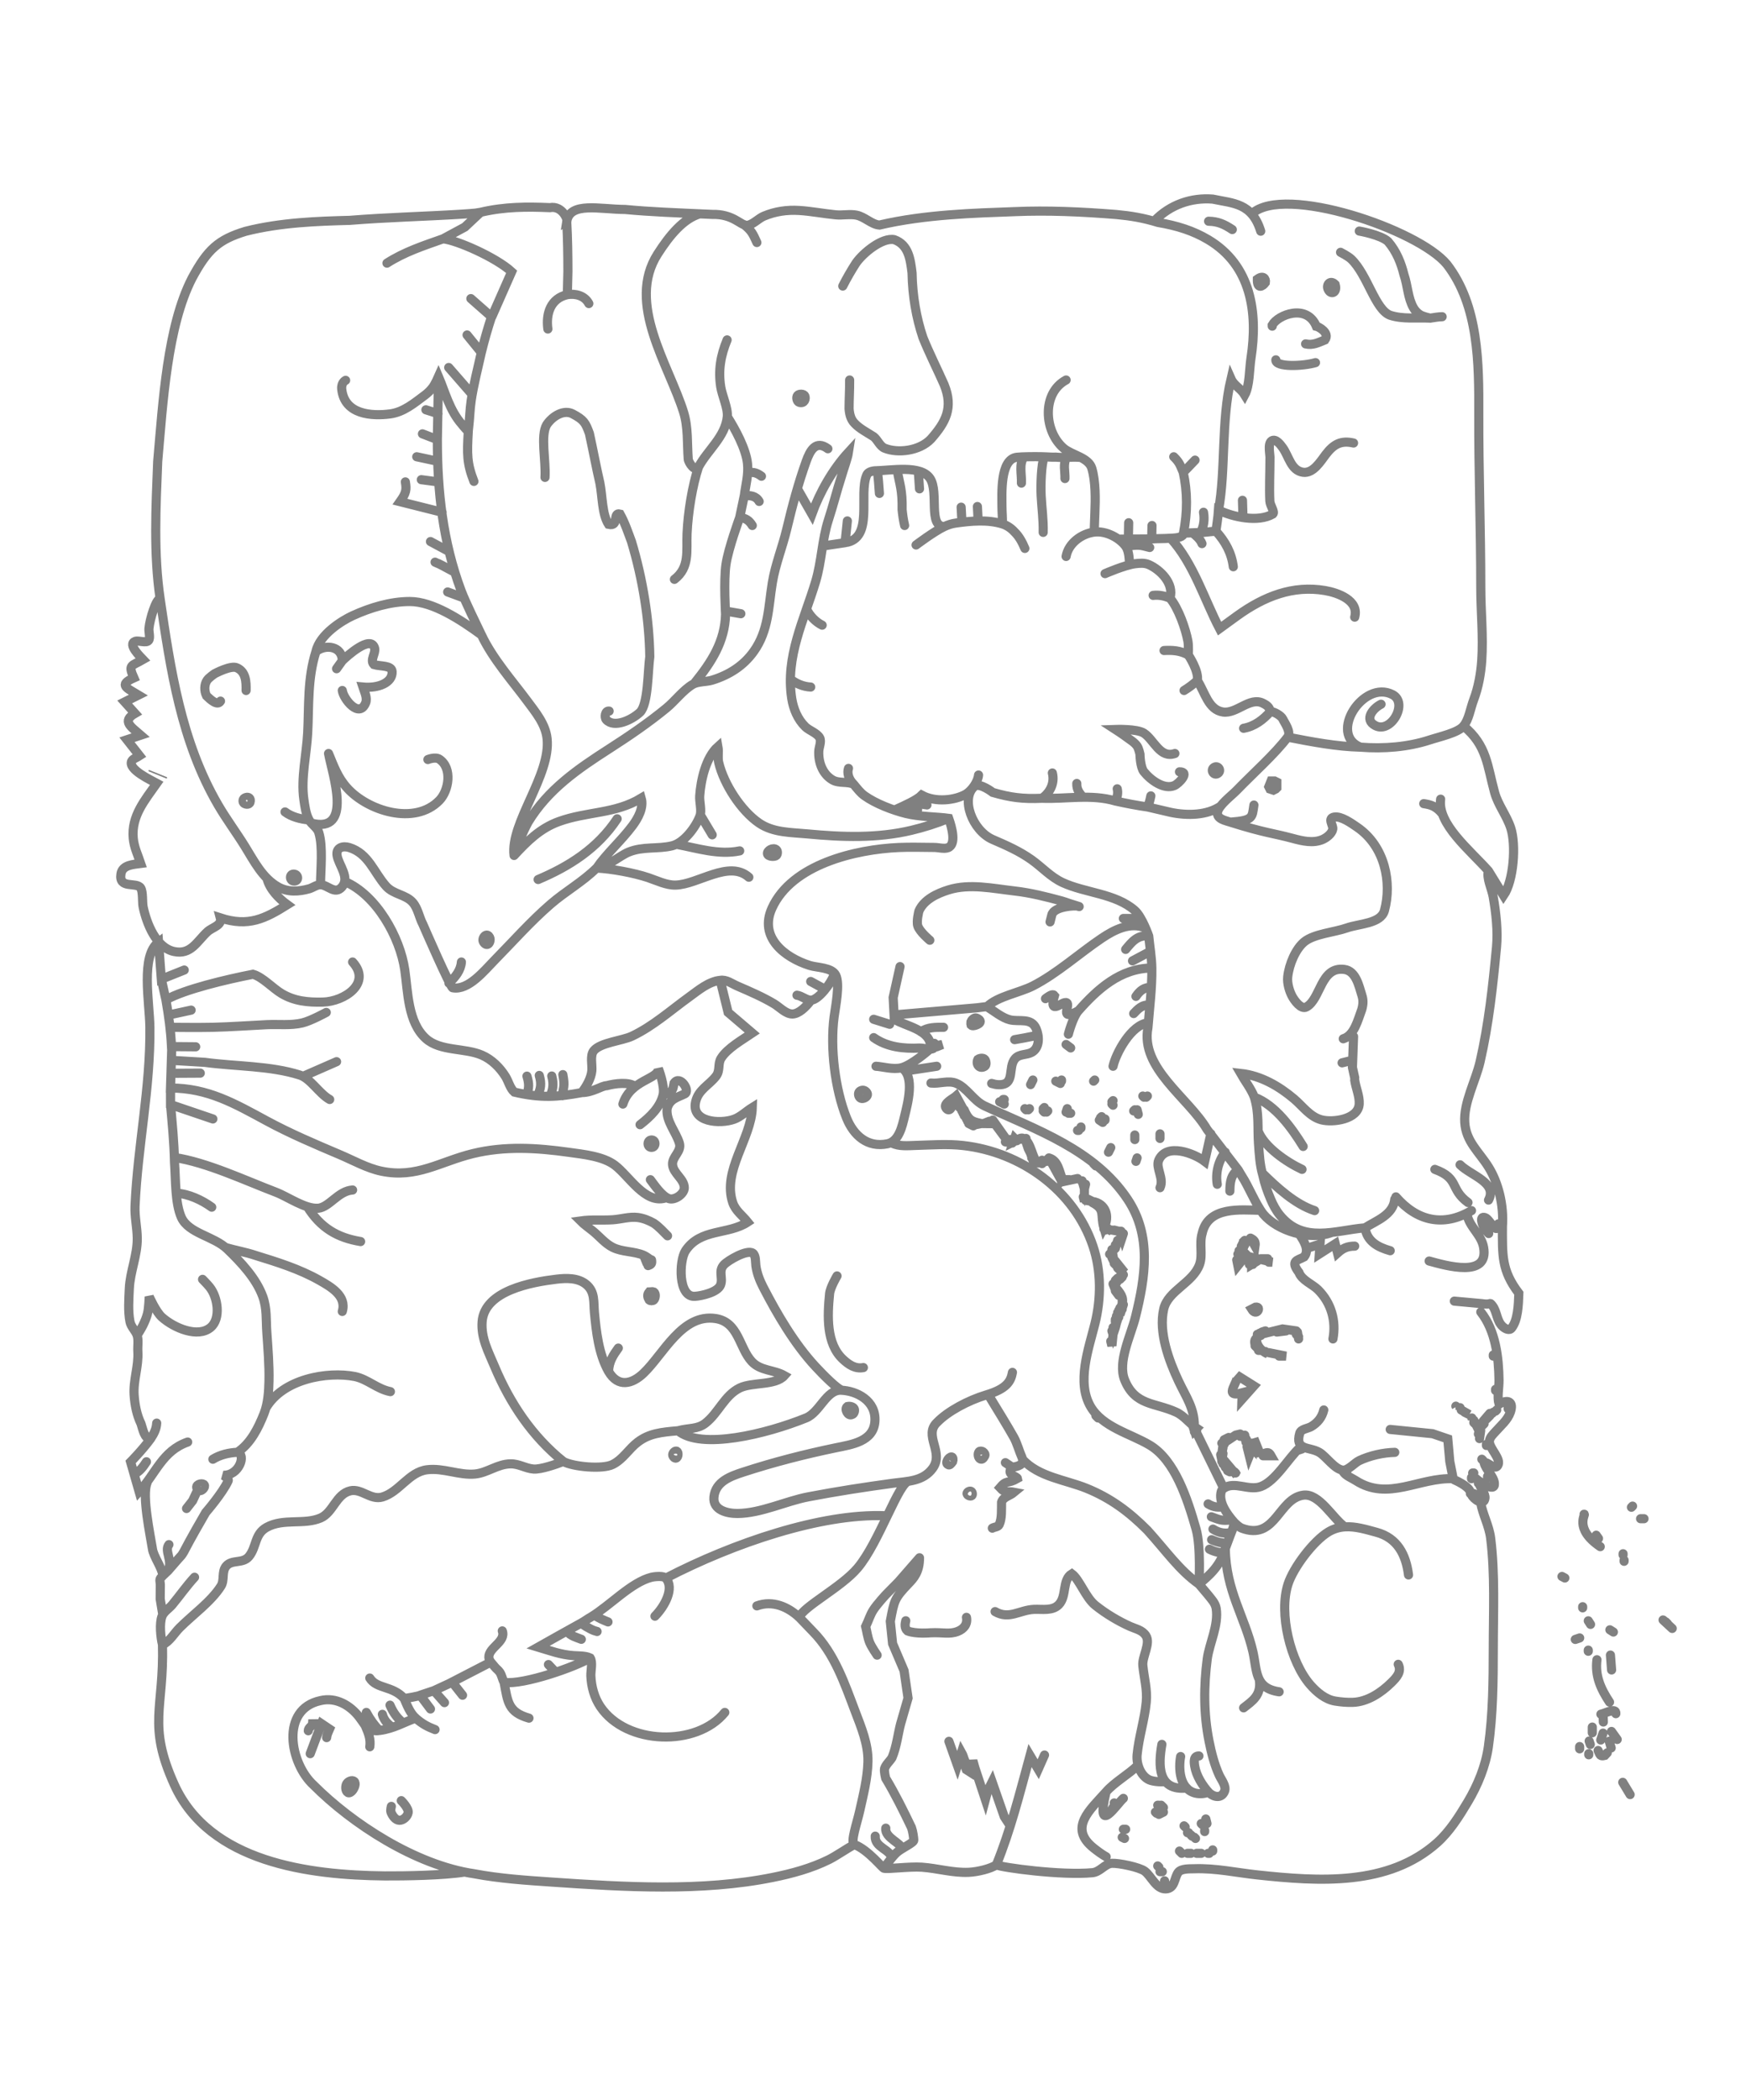 <?xml version="1.0" encoding="UTF-8" standalone="no"?>
<!DOCTYPE svg PUBLIC "-//W3C//DTD SVG 1.1//EN" "http://www.w3.org/Graphics/SVG/1.1/DTD/svg11.dtd">
<svg xmlns="http://www.w3.org/2000/svg" xmlns:xlink="http://www.w3.org/1999/xlink" xmlns:serif="http://www.serif.com/" width="1146px" width-smf_thumb="166px" height="1378px" height-smf_thumb="200px" version="1.1" xml:space="preserve" style="fill-rule:evenodd;clip-rule:evenodd;stroke-linecap:round;">
    <g transform="matrix(1.333,0,0,1.333,0,0)">
        <g id="Layer-1" serif:id="Layer 1" transform="matrix(1,0,0,1,136.427,49.692)">
            <path id="path25" d="M100.21,54.813L92.453,62.077L81.738,67.862C72.193,71.231 62.701,74.324 54.107,79.842M458.671,59.211C463.366,59.284 466.466,60.741 470.339,63.31M532.871,64.051C532.871,64.051 543.209,65.839 546.969,69.127C551.206,74.078 553.41,79.668 554.864,85.482C556.76,90.994 556.739,96.925 559.558,101.853C560.327,103.197 561.452,104.389 562.759,105.22C564.264,106.177 567.834,106.912 567.834,106.912C569.29,106.673 572.007,106.222 573.671,106.215M229.957,60.896C233.419,63.685 234.236,65.145 236.251,69.691M81.738,67.862C88.666,68.556 107.87,77.078 115.509,84.086L105.701,106.314M142.623,59.391C143.075,67.616 143.205,75.838 143.205,84.072L142.923,95.351M523.652,74.503C523.652,74.503 527.422,76.423 528.924,77.868C537.002,85.642 540.673,102.774 548.097,105.502C554.372,107.532 561.242,106.59 567.834,106.912M486.63,89.429C485.197,91.399 482.57,92.805 482.683,87.737C485.487,85.681 486.953,87.37 486.63,89.429ZM520.985,90.321C518.635,87.933 516.601,90.377 517.441,92.538C518.707,95.73 522.216,94.57 520.985,90.321ZM153.51,99.735C151.415,95.762 146.813,94.696 142.923,95.351C134.695,97.196 132.298,104.688 133.337,112.269M95.423,97.297L105.589,106.241C103.699,112.049 102.017,117.9 100.572,123.831M93.553,115.192L100.572,123.831C98.819,131.623 96.625,140.27 95.579,147.487C94.861,152.544 95.073,154.108 94.145,162.743C94.145,162.743 91.925,160.421 90.964,159.139C84.927,152.256 82.774,143.41 79.483,135.674C79.483,135.674 77.878,139.321 76.703,140.91C75.614,142.384 74.286,143.704 72.816,144.798C67.592,148.686 62.301,153.197 55.618,154.063C46.784,155.208 33.213,154.546 31.832,141.877C31.517,138.496 33.758,137.529 33.758,137.529M221.589,117.627C218.438,125.312 217.156,132.44 218.454,140.749C219.123,145.039 222.099,151.274 221.692,155.412C220.711,165.351 211.915,171.9 207.492,180.226C205.92,182.9 202.587,178.117 202.45,176.278C201.874,168.55 202.493,160.662 200.153,153.156C192.934,129.998 171.822,99.658 187.392,75.33C193.293,66.109 200.076,57.935 208.157,55.556M506.441,119.599C510.048,120.413 512.654,118.947 515.954,117.627C518.469,114.117 512.874,111.167 511.719,110.907C506.962,99.624 492.83,105.313 490.014,110.296L490.014,110.86M491.788,127.446C491.544,131.194 505.249,130.601 511.312,128.812M84.513,131.212L96.065,144.474M388.509,137.365C376.499,143.771 377.561,162.737 387.383,171.019C391.289,174.313 399.567,175.5 401.158,180.791C403.096,187.237 402.975,196.071 402.684,202.732L402.328,212.23M79.483,135.674L78.919,166.691M-57.579,245.081C-59.551,244.97 -62.666,254.957 -63.091,259.744C-63.236,261.259 -62.305,264.319 -63.254,265.556C-64.427,267.085 -68.158,265.395 -69.869,266.016C-73.73,267.418 -67.346,273.568 -66.008,274.971C-71.698,278.267 -73.486,277.282 -70.519,283.994C-78.405,287.491 -73.966,288.994 -68.263,292.453L-75.03,295.837L-69.955,301.476C-76.71,305.354 -71.708,308.196 -67.135,312.192L-73.902,314.447L-67.699,322.343C-68.708,323.023 -70.981,323.805 -71.55,324.914C-73.665,329.045 -61.804,334.472 -59.241,335.878C-65.057,344.168 -71.838,351.934 -70.821,362.948C-70.405,367.447 -68.545,371.15 -67.135,375.355C-70.601,375.828 -76.134,375.972 -76.859,380.433C-78.114,388.158 -69.219,384.247 -67.173,387.399C-65.929,389.316 -66.448,394.372 -65.94,396.785C-64.268,404.719 -59.693,416.738 -50.782,418.678C-42.388,420.506 -39.453,413.665 -34.259,408.921C-31.825,406.698 -26.956,405.892 -27.943,402.143C-14.126,406.645 -6.062,402.586 5.046,395.657C0.855,392.61 -3.708,387.992 -5,382.62M257.116,148.363C255.997,148.048 255.52,145.867 256.27,144.979C257.05,144.057 259.43,144.141 259.88,145.261C260.397,146.546 259.785,149.113 257.116,148.363L257.116,148.363ZM73.28,152.028L79.242,153.923M221.692,155.412C225.602,161.561 230.888,171.211 231.644,178.534C232.211,184.021 230.742,188.955 230.048,194.325C233.077,194.095 235.836,194.403 237.379,197.145M278.545,91.121C280.482,87.292 282.842,83.234 285.03,79.842C288.604,74.705 298.033,67.077 303.921,68.281C310.985,70.819 311.829,77.977 312.662,84.636C312.854,95.81 314.7,106.661 318.019,116.499C321.219,124.417 325.284,132.43 328.452,139.621C333.139,151.127 329.19,158.181 321.967,166.409C316.334,172.331 305.636,173.561 299.128,170.921C296.745,169.898 295.794,166.903 293.771,165.281C290.597,163.23 286.894,161.372 284.466,158.796C282.393,156.745 281.85,154.089 281.647,151.464C281.663,146.406 281.962,142.394 281.929,137.365M71.588,163.871L78.919,166.691M78.919,166.691C78.919,192.276 81.636,217.121 90.652,241.133C92.723,246.649 98.084,257.518 100.63,262.846M256.552,191.505L263.319,203.348C267.21,192.601 273.614,181.335 281.365,172.895C280.855,176.174 278.972,181.013 277.917,184.738C275.635,191.815 273.822,199.063 271.506,206.168C268.322,215.938 268.171,226.657 265.169,236.622C259.433,255.665 250.196,273.527 253.416,294.145C254.214,299.256 256.34,304.393 260.105,308.06C262.051,309.955 265.917,311.123 267.2,313.533C268.145,315.309 266.809,318.172 266.725,320.087C266.486,325.537 268.569,331.349 273.472,334.211C276.753,336.126 281.077,334.798 283.972,336.442C285.782,338.625 287.21,340.549 289.281,342.029C294.697,345.896 303.109,349.116 309.56,350.73C316.29,352.412 324.984,352.337 330.704,353.14C332.256,357.532 334.592,365.973 330.364,367.582C328.449,368.311 325.686,367.469 323.658,367.46C317.851,367.431 311.978,367.227 306.177,367.482C284.776,368.42 253.459,375.785 243.685,397.35C237.218,411.619 249.71,421.559 262.191,425.531C265.887,426.708 273.138,426.464 275.078,430.31C277.289,434.693 274.915,446.024 274.273,450.926C272.287,466.088 274.69,486.37 280.382,500.554C283.866,509.238 290.711,515.349 300.538,513.331C306.177,512.173 307.776,504.752 308.923,499.99C310.46,493.608 314.223,480.041 307.47,475.9M330.704,353.14C324.665,355.623 318.55,357.547 312.38,359.022C295.533,363.047 278.16,362.415 261.064,360.788C253.048,360.025 244.371,360.247 237.379,355.49C228.455,349.418 219.977,336.227 217.477,325.727C216.853,323.105 217.553,320.447 217.078,317.831C211.109,323.149 208.638,334.36 208.106,342.081C207.904,345.012 209.215,349.321 208.215,351.993C206.184,357.413 200.416,365.198 194.522,366.643C187.455,368.375 180.264,366.834 173.093,369.753C168.604,371.58 161.751,377.68 157.303,377.61C162.514,370.212 169.56,364.052 175.016,356.744C177.753,353.077 180.633,347.864 179.296,343.209C166.352,351.03 152.567,349.689 138.694,354.734C129.536,358.065 123.159,364.396 116.701,371.407C118.388,366.147 120.81,360.263 123.583,355.052C133.376,338.917 147.969,328.901 163.506,318.931C173.225,312.694 182.762,306.202 191.702,298.874C195.997,295.354 199.937,289.977 204.672,287.196C207.254,285.68 211.341,286.009 214.259,285.107C222.49,282.563 229.58,278.146 234.679,271.023C242.107,260.644 241.912,249.084 243.859,237.186C245.339,228.139 248.868,219.579 250.986,210.68C253.653,199.481 256.642,188.25 260.528,177.406C262.466,172 265.285,166.821 271.214,171.203M94.145,162.743C93.53,173.827 93.414,178.332 96.925,187.275M131.927,185.302C132.447,176.974 129.602,164.755 132.773,159.36C135.795,154.926 141.235,151.885 145.461,154.002C151.193,157.031 151.832,158.421 153.778,163.64C155.631,172.053 157.384,181.472 158.949,188.074C160.271,194.879 159.98,203.415 163.224,208.424C168.654,209.691 165.043,202.349 168.863,203.348C171.284,207.696 172.887,212.571 174.503,216.883C180.059,235.232 183.273,255.432 183.525,273.561C182.556,280.673 182.77,296.885 178.732,300.913C174.583,304.789 165.896,308.798 162.096,304.578C161.102,303.474 161.506,300.04 163.506,300.349M68.768,175.15L78.88,177.326M357.136,208.215C357.251,205.393 356.929,202.235 356.929,199.965C356.929,193.535 355.872,176.344 364.26,175.397C366.774,175.114 372.783,175.052 376.384,175.13C379.985,175.209 381.177,175.429 383.433,175.334C387.581,175.771 391.349,175.023 395.809,175.498M441.517,175.15C444.616,178.099 444.863,179.917 446.194,182.83C448.287,192.522 448.336,202.384 446.304,212.756C446.337,214.612 443.616,215.158 439.958,215.258C436.198,215.508 433.902,215.372 430.746,215.599L414.23,215.718M446.194,182.83C447.742,181.252 449.028,179.945 451.999,176.808M367.817,175.19C365.165,178.693 366.721,183.728 366.516,188.121M377.696,175.318C376.309,178.66 375.944,189.047 376.227,194.396C376.541,200.453 377.38,206.15 377.23,212.372M388.777,175.428C386.853,178.701 388.095,182.37 387.945,185.866M280.801,206.732L279.673,217.447C294.068,215.467 286.2,193.763 290.325,184.207C290.779,183.155 291.697,182.418 294.053,182.083C302.588,181.918 317.123,179.065 321.556,185.868C325.961,192.628 320.415,209.595 328.56,209.506M295.641,182.028C295.96,184.907 296.416,190.388 296.59,193.197M207.492,180.226C204.47,189.427 202.331,202.504 201.874,212.935C201.5,221.498 203.323,229.594 195.649,235.494M305.281,181.417C306.621,189.154 307.946,191.31 307.762,201.209C308.023,203.787 308.396,206.407 308.997,208.988M315.763,182.482L316.327,190.941M231.694,183.165C234.582,182.254 236.837,183.458 238.507,184.738M71.024,186.43L79.524,187.557M63.168,187.517C63.804,191.371 63.622,192.927 60.551,197.266C68.186,199.206 76.952,201.365 81.256,202.462M230.048,194.325L227.793,205.04C227.793,205.04 222.204,220.218 221.034,228.162C219.847,236.221 220.838,252.6 220.838,252.6C220.541,266.096 213.833,276.283 205.8,286.25M475.352,196.581L475.61,205.071M336.834,199.959L337.232,207.389M344.841,199.639L345.205,206.77M456.167,202.464C456.816,206.044 456.261,209.677 454.715,212.429M227.793,205.04C230.744,205.345 232.453,206.458 233.996,208.988M368.208,220.267C366.97,217.311 365.384,214.285 363.029,212.057C361.495,210.351 359.378,208.903 357.136,208.215C349.808,205.964 341.733,206.731 334.141,207.797C332.215,208.067 330.323,208.682 328.56,209.506C323.542,211.851 314.636,218.575 314.636,218.575M430.802,208.988C430.853,209.611 430.606,213.486 430.746,215.599M388.509,224.215C389.682,217.638 396.198,213.007 402.328,212.23C408.181,211.447 414.958,215.161 417.911,219.313C419.627,221.829 419.606,226.135 419.773,228.259M419.172,215.682L419.324,207.627M462.276,211.78C466.98,216.937 469.99,222.567 470.84,229.29M446.304,212.755C449.596,212.63 452.887,212.501 456.178,212.371L459.818,211.997L462.276,211.78C462.276,211.78 463.396,204.391 463.569,201.405C470.554,204.809 483.017,207.571 490.312,203.337C491.384,202.242 488.939,199.156 488.832,196.965C488.505,190.26 488.897,182.972 488.886,176.278C489.145,174.484 487.531,168.745 489.765,167.303C491.824,166.044 494.136,169.289 495.128,170.639C498.168,174.772 499.211,182.011 505.239,182.794C510.224,183.441 513.833,177.356 516.376,174.022C520.267,168.924 523.91,166.98 530.051,168.383M450.717,212.586C452.511,213.958 454.611,215.773 455.414,217.903M417.91,219.313C424.346,218.179 425.192,218.669 429.674,219.804M75.535,216.883L84.734,221.826M268.626,219.084L279.673,217.447M439.958,215.258C451.244,227.52 456.727,245.746 464.073,259.744L472.766,253.425C486.16,243.788 500.209,238.345 515.954,240.995C522.286,242.06 532.882,245.842 530.615,254.104M77.791,227.034C81.148,228.74 75.656,225.571 87.535,232.01M407.682,232.674C407.682,232.674 417.416,228.41 422.616,227.782C424.849,227.512 427.165,227.318 429.343,228.294C434.788,230.735 441.83,237.452 439.659,244.733C443.84,249.712 447.388,259.904 448.498,265.947C448.91,268.19 448.686,272.715 448.686,272.715C448.686,272.715 454.021,280.663 453.124,285.282C456.869,290.989 458.501,299.719 465.765,300.792C472.543,301.793 478.972,293.164 485.491,296.501C487.019,297.283 488.665,298.207 489.096,300.573C490.992,300.55 494.445,302.652 495.19,304.202C496.128,306.215 499.483,310.646 497.592,313.164C491.365,321.454 480.744,330.839 472.416,339.446C470.09,341.849 463.648,346.686 463.08,350.072C462.49,353.587 467.326,354.274 469.38,355.019C486.43,360.395 490.482,360.414 500.164,363.033C504.822,364.293 510.145,365.57 514.826,363.535C516.777,362.685 519.41,360.684 519.805,358.436C520.138,356.534 517.053,353.118 520.527,352.508C523.967,351.904 529.065,355.605 531.743,357.43C545.711,366.948 548.934,384.959 545.277,398.477M497.592,313.164C509.429,315.481 521.799,317.831 533.418,318.096C544.973,319.026 556.962,317.974 567.27,314.633C572.255,312.991 581.643,310.976 584.187,307.68C586.838,304.581 587.52,299.207 589.223,294.709C591.49,288.739 592.725,281.895 593.159,275.535C593.983,263.538 592.691,251.4 592.691,239.441C592.691,210.924 591.62,182.283 591.71,153.72C591.789,129.341 591.766,100.79 575.994,80.406C561.891,63.281 496.016,40.951 480.078,55.455M533.418,318.096C517.543,311.757 534.772,284.83 549.202,292.212C557.136,296.271 548.565,311.523 540.788,307.501C534.918,304.462 539.768,298.871 543.586,296.965M453.124,285.282C451.113,287.157 448.861,288.808 446.592,290.197M439.659,244.733C437.041,243.699 434.336,243.017 431.366,243.389M83.994,241.697L92.097,244.696M32.114,275.535C32.061,268.355 23.867,267.253 19.144,271.023C20.966,262.558 32.052,255.737 37.269,253.355C45.854,249.435 55.748,246.399 65.385,246.4C76.732,246.401 90.394,255.379 100.63,262.846C106.193,274.652 116.151,285.854 123.117,295.273C127.238,300.845 132.186,306.712 132.957,313.884C134.89,331.879 114.663,355.409 116.701,371.407M220.838,251.1L228.357,252.412M260.703,250.044C262.168,253.374 265.175,256.45 268.395,258.052M32.114,275.535C34.2,273.492 46.162,262.529 48.023,269.364C48.7,271.85 45.585,275.261 47.688,277.45C50.871,278.416 56.452,277.7 56.644,280.892C56.969,286.306 49.926,289.246 42.264,288.506C43.008,290.793 44.586,293.885 43.614,296.303C40.46,304.142 32.701,294.472 32.114,290.197M436.74,270.526C440.722,270.296 444.704,270.495 448.686,272.715M19.144,271.023C14.894,284.314 15.77,297.591 15.078,311.064C14.538,321.574 11.687,333.334 13.182,343.773C13.644,347.002 14.155,351.035 15.753,353.922C16.075,354.504 16.486,355.019 16.932,355.506C18.324,357.014 19.963,358.293 20.546,360.136C22.72,367.201 21.399,378.422 21.399,385.818M32.114,275.535L29.294,279.482M-30.822,281.98C-30.822,281.98 -22.67,277.56 -19.724,279.068C-15.289,281.076 -15.17,286.085 -15.255,290.197M-27.856,295.436C-29.3,297.998 -32.984,294.554 -34.731,292.836C-35.932,290.39 -35.876,287.21 -34.428,285.122C-33.506,283.822 -30.822,281.98 -30.822,281.98M252.76,284.587C255.51,286.84 259.211,288.351 262.755,288.506M489.083,300.6C485.631,304.549 481.329,307.842 475.916,308.808M596.464,379.001C595.442,382.62 598.107,387.78 598.804,391.709C600.174,399.538 601.201,408.59 600.445,416.523C598.635,435.527 596.656,454.233 592.364,472.919C590.199,482.347 584.182,493.107 584.802,502.809C585.411,512.285 591.857,517.288 596.532,524.803C601.285,532.455 604.133,543.409 603.344,554.126C603.361,568.297 602.849,575.634 611.439,586.926C611.244,592.728 610.979,600.074 607.855,604.061C606.733,605.499 604.675,604.332 603.626,603.418C600.349,600.576 600.829,595.9 598.297,592.852C596.712,590.95 598.297,592.852 593.069,592.011L579.676,590.786M592.7,596.13C600.061,605.411 601.534,618.73 601.669,629.699C601.714,633.471 600.682,637.949 601.669,641.542C605.802,638.947 609.129,640.059 607.246,645.489C605.909,649.352 602.52,652.099 599.893,655.077C598.748,656.374 597.174,657.772 596.96,659.588C596.537,663.175 603.135,668.38 601.032,671.758C599.503,674.2 596.08,669.666 594.338,670.303M656.907,810.732L655.949,807.435M601.323,552.753C600.76,559.083 597.253,550.533 594.885,549.7C591.671,548.567 593.656,553.584 594.321,554.678C594.964,555.735 595.77,556.598 596.594,557.512M25.347,321.215C27.931,327.411 29.816,332.924 34.468,338.134C44.528,349.401 67.721,356.876 79.943,344.278C84.57,339.508 86.438,328.41 79.945,324.043C77.928,322.686 74.257,324.188 74.257,324.188M25.347,321.215C27.256,331.496 37.557,360.754 16.932,355.506M461.433,328.031C463.397,326.905 465.148,329.603 463.322,330.965C461.298,332.475 459.286,329.261 461.433,328.031M281.365,328.546C280.65,330.546 281.205,333.746 283.972,336.442M444.336,330.238C449.71,330.151 444.024,336.082 441.799,337.006C436.748,339.102 430.309,334.477 426.855,330.238C424.968,327.923 424.881,321.497 424.881,321.497C424.881,321.497 424.268,318.697 423.471,317.549C422.14,315.632 419.973,314.45 418.114,313.038C416.392,311.728 412.757,309.372 412.757,309.372C412.757,309.372 423.416,308.992 426.802,311.192C431.79,314.433 434.681,323.769 442.081,321.215M412.773,344.601C413.804,342.599 414.154,340.598 413.686,338.596M393.778,335.971C393.659,339.098 395.22,340.847 396.81,342.752M491.705,338.697L492.269,338.134L492.269,335.314L491.141,334.75L489.45,334.75L488.322,337.57L488.886,338.697L490.577,339.261L491.705,338.697ZM319.995,346.545C319.37,346.22 317.472,346.918 314.445,343.923M572.927,343.703C571.272,355.886 587.23,368.653 596.464,379.001L603.925,391.145C608.898,383.84 610.173,366.214 607.449,357.872C605.453,351.757 601.206,346.584 599.503,340.389C595.911,327.351 595.753,317.127 584.187,307.68M564.607,345.901C567.856,346.422 570.591,346.986 573.84,351.012M-16.388,345.6C-16.841,345.106 -16.858,344.383 -16.599,343.799C-16.341,343.215 -15.781,343.017 -15.152,342.831C-14.2,342.551 -12.702,343.118 -13.324,345.251C-13.891,346.787 -15.934,346.094 -16.388,345.6ZM430.238,342.081C429.711,344.686 429.567,344.733 428.828,347.579M315.388,348.849C313.503,348.711 311.773,347.719 310.137,346.208M304.485,348.849C308.994,346.811 315.013,344.134 317.414,341.727C324.382,345.474 333.85,344.218 339.131,341.254C342.28,339.327 345.119,334.965 345.399,331.813M480.991,346.593C480.055,352.659 480.829,354.172 469.38,355.019M464.554,347.184C457.977,351.623 448.443,351.937 440.107,350.209L428.828,347.579C423.427,346.819 417.797,345.715 412.773,344.601C400.954,341.104 388.49,343.717 376.621,343.256C367.083,343.688 361.104,342.882 352.418,340.389C352.418,340.389 346.085,335.5 343.509,337.301C336.349,343.152 342.285,359.187 352.418,363.572C359.093,366.461 365.444,369.231 371.43,373.473C376.653,377.175 380.91,382.031 386.817,384.759C397.964,389.907 412.803,390.102 422.344,398.477C425.928,401.624 429.184,411.045 429.184,411.045C429.698,416.301 430.638,421.532 430.723,426.812C430.881,436.629 429.5,447.143 428.807,456.204C425.016,476.13 448.732,490.638 457.988,506.352L473.241,526.192L474.991,529.127C478.47,534.419 481.707,542.865 485.609,547.942C492.63,556.264 508.516,561.152 519.403,556.95M430.723,426.812C415.126,426.915 403.784,437.419 394.547,447.879C391.787,451.004 389.636,459.384 389.636,459.384M376.621,343.256C380.703,340.461 382.987,335.671 381.742,330.802M3.918,349.977C7.137,352.43 11.681,353.566 15.753,353.922M208.386,351.435L214.259,361.256M167.454,353.36C157.783,368.025 143.698,376.84 128.543,383.25M683.805,748.704C687.759,752.532 676.679,742.462 686.95,751.908M196.569,365.895C206.946,367.829 217.347,371.306 227.793,369.151M245.838,371.407C246.503,370.742 246.552,369.199 245.838,368.587C244.256,367.233 241.284,368.949 241.462,370.536C241.627,372.015 244.993,372.183 245.838,371.407ZM157.303,377.611C150.465,384.392 142.038,389.034 134.747,395.333C124.835,403.897 115.959,413.961 106.782,423.292C102.105,428.046 94.192,437.935 86.532,436.544C85.797,437.507 72.123,406.082 71.77,405.244C69.975,401.878 69.367,397.508 66.854,394.588C63.42,390.597 57.413,390.681 53.726,386.583C47.659,379.838 45.12,370.45 35.497,367.49C32.439,366.55 28.937,367.496 29.539,371.407C30.267,376.136 36.125,382.342 31.838,387.041C28.38,390.829 25.031,385.907 21.399,385.818C19.521,385.773 17.566,387.319 15.76,387.824C10.669,389.251 5.276,389.572 0.534,386.902C-7.211,382.541 -11.346,374.16 -15.855,366.895C-20.12,360.024 -24.94,353.58 -29.015,346.593C-47.253,315.311 -52.467,279.859 -57.579,245.081C-60.861,222.759 -59.675,199.95 -58.772,177.406C-56.203,148.299 -54.063,110.925 -41.86,87.235C-34.178,72.994 -28.907,68.283 -15.539,64.172C1.718,59.796 20.074,59.182 35.759,58.778C54.018,57.304 73.185,56.839 90.318,55.773C92.8,55.615 96.934,55.335 97.757,55.205C98.58,55.075 99.397,54.944 100.21,54.813C112.169,51.99 123.271,52.054 134.325,52.521C140.595,51.348 143.457,58.928 142.623,59.391C144.128,49.457 158.854,53.362 171.401,53.42C183.935,54.6 195.854,55.028 214.259,55.846C224.414,55.596 227.993,61.01 231.176,61.272C234.072,61.153 236.977,57.846 239.635,56.73C245.249,54.374 251.054,53.526 257.116,53.908C263.147,54.289 269.145,55.487 275.162,56.06C278.504,56.378 282.03,55.568 285.312,56.215C289.316,57.005 292.734,60.789 296.59,61.098C319.051,55.836 343.457,55.211 363.132,54.486C379.313,53.778 396.053,54.531 413.32,55.908C420.471,56.588 426.449,57.562 433.804,59.815C443.156,61.407 451.008,63.854 458.434,68.255C479.75,80.886 483.004,104.297 479.536,126.65C478.718,131.937 478.933,140.104 476.48,144.697C474.497,141.436 471.198,140.166 469.713,136.802C464.76,157.848 467.189,181.748 463.57,201.405M431.866,59.204C439.699,50.932 450.296,47.488 460.69,48.313C470.869,50.46 480.028,50.184 484.342,64.115M157.303,377.61C164.68,377.928 175.709,379.986 182.679,382.31C186.939,383.73 191.635,386.105 196.213,385.997C207.247,385.738 222.528,373.435 232.304,382.122M8.429,380.608C10.585,380.858 10.746,384.019 8.429,384.019C6.064,384.02 5.938,380.319 8.429,380.608M33.291,384.201C48.981,390.834 60.58,411.734 62.888,427.803C64.457,438.729 64.393,453.583 73.288,461.565C80.36,467.911 92.444,466.03 100.912,469.725C105.741,471.833 109.732,475.818 112.492,480.25C113.948,482.588 114.731,486.078 116.83,487.895C129.624,490.908 138.257,490.34 149.972,488.145M140.463,489.658C140.902,485.532 141.845,485.146 140.72,479.288M128.213,489.763C129.875,486.205 130.305,483.868 129.107,479.686M321.403,413.14C321.403,413.14 316.42,409.012 315.482,406.09C314.732,403.757 316.045,398.759 316.045,398.759C318.498,393.124 324.978,390.101 330.707,388.326C341.033,385.126 352.391,387.673 363.132,388.89C370.959,389.776 378.648,391.721 386.253,393.775C387.491,394.109 388.797,394.591 389.907,394.983C390.499,395.192 394.627,396.442 394.32,396.387C394.32,396.387 395.728,396.805 394.32,396.387C393.16,395.908 382.461,396.436 381.46,400.733C381.196,401.865 380.614,404.116 380.614,404.116M545.277,398.477C543.504,405.044 532.877,404.914 526.668,407.11C520.73,409.212 510.67,409.974 505.826,413.881C501.653,417.249 498.314,424.84 497.626,431.186C497.273,434.447 498.562,438.436 499.837,440.773C500.886,442.705 504.179,447.429 506.824,445.989C513.98,442.099 513.754,425.908 525.54,427.512C531.253,428.289 532.685,435.647 534.14,440.21C534.884,442.53 534.853,444.508 534.126,447.15C532.138,452.466 530.395,460.028 524.976,461.639M416.705,402.424L423.471,402.424M351.854,483.634C353.001,483.98 354.03,484.213 355.24,484.253C363.796,484.537 359.586,475.732 363.422,471.384C365.503,469.026 369.012,469.72 371.581,468.315C375.618,466.104 375.36,460.268 373.72,456.573C371.302,451.125 365.43,453.421 360.877,452.316C357.062,451.39 352.909,447.975 349.598,445.849C354.646,440.794 365.654,438.954 372.155,435.629C384.042,429.548 394.887,419.679 405.99,412.198C412.135,408.058 420.05,403.923 427.636,407.124M417.832,417.651C420.751,414.151 423.52,410.427 429.184,411.045M101.379,413.203C101.269,412.156 102.12,410.698 103.167,410.602C103.961,410.529 104.72,411.508 104.859,412.294C105.046,413.352 104.557,415.016 103.501,415.217C102.543,415.4 101.481,414.173 101.379,413.203ZM421.216,423.291L429.675,418.779M-45.707,427.803L-56.985,432.314L-58.354,414.065C-67.309,420.735 -62.773,443.613 -62.626,456C-62.272,485.807 -68.639,514.423 -69.933,543.977C-70.167,549.337 -68.904,554.461 -68.838,559.768C-68.731,568.221 -72.373,576.234 -72.752,584.582C-72.988,589.769 -73.447,595.839 -72.419,600.937C-71.897,603.528 -69.705,605.255 -68.912,607.585C-68.12,609.915 -68.727,612.848 -68.553,615.6C-68.098,622.801 -70.889,629.806 -70.383,637.03C-70.047,641.835 -69.106,646.786 -66.989,651.129C-66.107,653.764 -65.324,658.584 -62.405,658.494M-56.421,759.972C-55.634,791.441 -63.985,799.173 -50.606,828.775C-33.256,867.158 15.807,873.339 52.979,873.728C62.822,873.79 82.073,873.481 92.292,871.827M37.189,423.855C46.729,434.316 33.119,443.325 22.527,443.585C15.263,443.764 8.6,443.168 2.226,439.378C-2.092,436.81 -7.142,431.226 -11.872,429.887C-24.839,432.417 -45.418,437.244 -54.729,442.465L-56.985,432.314M90.761,423.855C90.484,427.824 87.894,431.236 84.611,434.232M306.741,426.111L303.36,441.338L303.921,452.053M303.921,452.053C309.42,455.471 321.57,457.113 321.805,465.362M429.004,453.78C420.566,454.529 412.953,469.023 411.629,475.175M274.034,430.622C272.946,433.902 266.6,442.742 262.755,442.654C260.485,442.602 258.363,440.52 255.988,440.21M362.088,625.858C361.303,630.359 359.177,633.969 349.248,636.945C340.302,639.627 330.307,644.983 325.031,650.421C318.077,656.862 328.637,665.143 322.773,673.123C318.048,679.552 310.417,679.462 303.357,680.415C289.365,682.316 275.502,684.459 261.627,687.109C250.252,689.286 238.279,695.253 226.665,695.315C221.667,695.338 214.479,693.696 215.109,687.222C215.847,679.626 223.299,676.981 229.484,674.962C244.418,670.084 259.776,666.158 275.161,662.972C282.795,661.393 293.683,659.966 294.365,650.001C295.072,639.675 285.249,634.923 277.699,634.642C270.39,634.369 267.279,645.523 260.5,648.27C240.912,656.207 208.711,664.098 197.413,654.596M278.256,634.67C275.906,634.183 268.809,626.975 265.062,622.931C254.817,611.878 246.278,597.326 239.404,584.018C237.653,580.63 236.273,577.114 235.752,573.303C235.527,571.661 235.805,568.216 234.221,567.166C231.336,565.254 222.015,570.765 220.055,572.859C217.052,576.068 219.734,579.393 218.349,582.859C216.923,586.429 209.258,588.16 205.8,588.423C197.351,589.066 197.926,570.798 201.121,565.972C208.438,554.919 222.191,558.203 231.74,551.873C229.185,548.663 225.726,546.34 224.363,542.286C219.114,526.68 233.542,510.721 233.996,495.477C231.071,497.283 228.223,500.114 224.973,501.27C217.996,503.754 203.789,502.716 206.098,492.658C207.468,486.69 212.593,484.573 216.069,480.155C218.362,477.241 216.865,474.07 218.627,471.236C221.726,466.25 229.202,462.091 233.996,458.82L222.091,448.669L218.206,432.878C221.239,432.379 223.924,434.513 226.665,435.698C232.727,438.32 239.03,441.026 244.71,444.413C247.329,445.974 250.503,449.477 253.733,449.448C256.95,449.419 260.345,445.907 262.191,443.593M183.807,531.006C185.929,533.801 189.469,539.1 192.881,540.309C195.795,541.342 200.559,538.031 200.514,534.954C200.452,530.628 195.116,527.966 194.737,523.675C194.381,519.648 199.361,517.169 198.072,512.96C196.415,507.547 191.468,502.199 192.034,496.135C193.187,491.202 197.261,490.485 200.723,488.767C203.645,487.316 198.372,479.195 195.474,483.5C194.846,486.247 195.349,487.973 190.057,489.318M218.206,432.878C212.489,433.464 207.485,437.76 202.98,441.012C193.746,447.68 185.151,455.416 174.784,460.343C169.992,462.621 159.211,463.498 155.951,467.501C154.002,469.894 155.27,474.556 154.988,477.43C154.63,481.085 152.238,485.338 149.972,488.145C155.748,488.02 159.544,484.821 162.378,484.72C166.377,483.639 173.322,482.724 176.386,485.189M178.732,503.936C183.945,499.914 188.58,495.303 190.057,489.318C191.113,485.041 187.755,476.303 187.755,476.303C188.038,481.611 174.066,481.696 170.273,493.785M262.755,433.442L268.958,436.825M663.257,718.29L663.257,718.854M422.907,440.773C424.729,438.072 427.131,436.01 430.469,436.48M378.358,441.901C381.042,439.864 382.169,439.594 382.767,440.391C379.806,450.871 386.864,442.675 388.841,443.933C390.792,445.174 384.709,453.257 394.547,447.879M-54.729,442.465C-53.275,450.917 -52.407,457.148 -51.973,465.489L-40.067,465.587M349.034,445.849L344.523,446.412L349.034,445.849M305.049,449.796L344.523,446.412M421.78,449.232C423.464,447.494 425.947,444.455 429.791,445.158M-53.441,449.958L-42.323,447.54M-52.716,456C-52.716,456 -38.642,456.17 -31.609,455.998C-22.766,455.781 -13.939,455.134 -5.105,454.703C0.722,454.42 6.697,455.188 12.377,453.854C16.572,452.869 24.219,448.668 24.219,448.668M293.771,452.052L301.625,454.513M346.215,453.18C346.182,454.046 345.054,454.571 344.241,454.872C343.448,455.165 342.302,455.47 341.704,454.872C341.534,454.32 341.698,453.701 341.704,453.18C342.009,452.443 342.659,451.793 343.395,451.488C343.743,451.344 344.176,451.344 344.523,451.488C345.26,451.793 346.246,452.383 346.215,453.18ZM662.762,715.131L662.762,715.694M317.002,458.183C320.473,455.882 324.131,456 328.17,456M459.791,508.401L456.742,521.983C451.652,518.101 437.872,512.665 434.106,521.443C432.499,525.19 436.879,530.426 434.75,534.954M374.411,459.947C369.651,460.904 366.413,461.557 363.174,462.077M530.051,460.511L529.493,475.738L530.615,480.814M293.771,461.075C300.341,465.753 308.537,466.616 316.327,466.204C318.92,466.067 324.879,468.552 323.658,463.895M324.786,465.023L327.606,464.459L324.786,465.587M388.509,464.459L390.764,466.151M-52.032,472.257L-35.556,473.243C-20.46,475.299 -3.308,474.87 11.24,479.522C16.469,481.193 20.734,488.643 25.911,491.529M321.403,466.151L321.403,466.715M320.839,467.279C320.839,467.279 312.597,474.549 307.47,475.9C303.411,476.969 297.936,475.306 294.899,475.176M321.967,483.435C325.97,483.909 330.496,481.977 334.372,483.553C339.703,485.722 342.852,492.139 348.471,494.738C373.786,506.453 402.468,516.165 418.76,540.593C430.728,558.538 427.569,578.865 422.64,598.68C420.426,607.58 413.702,620.799 417.38,629.698C422.586,642.297 432.087,640.622 442.645,645.415C446.727,647.265 449.125,650.97 452.795,653.384L451.667,654.512L451.103,652.82M667.432,691.688L666.868,692.252M345.087,471.791C346.053,471.107 347.787,470.979 348.471,471.791C349.165,472.68 349.406,474.545 348.471,475.174C346.014,476.827 343.861,474.244 345.087,471.791ZM-51.829,465.423L-52.474,485.889C-34.044,485.889 -20.845,493.556 -5.105,502.07C6.475,508.333 18.87,513.587 30.986,518.726C37.579,521.522 44.235,525.309 51.287,526.803C68.734,530.499 80.285,522.085 96.4,518.17C112.192,514.333 127.871,515.31 143.769,517.544C150.824,518.536 160.517,519.483 166.326,523.886C173.405,529.252 181.145,542.983 191.138,540.029M524.412,473.482L528.924,472.354M12.745,480.166L29.294,472.918M671.379,697.892L673.071,697.892M309.294,477.535L324.786,475.174M-52.245,478.638L-37.812,478.558M530.615,481.942C531.14,485.84 533.074,489.82 532.832,493.785C532.358,501.367 519.878,502.999 514.262,501.547C508.589,500.081 504.985,494.801 500.728,491.213C493.442,485.075 484.556,479.793 474.438,478.68C476.41,482.156 479.705,486.404 481.199,490.401C483.645,498.343 482.707,505.32 483.247,513.242C483.636,518.467 483.864,523.686 485.377,528.816C486.342,533.309 487.645,536.826 489.23,540.594C490.408,543.381 491.852,546.119 493.775,548.467C505.301,562.538 520.724,556 535.691,554.693C536.706,561.425 542.057,564.254 548.097,565.972M485.071,527.71C492.248,534.795 501.303,543.111 510.879,546.233M483.036,506.934C486.019,514.918 497.204,522.436 504.675,525.93M135.253,479.975C136.483,484.576 135.574,487.291 134.396,489.974M123.031,480.032C124.184,483.82 124.096,485.706 123.013,489.128M371.027,484.198L372.155,481.942M386.253,481.942L386.253,482.506M402.607,481.942L402.043,482.506M383.433,482.506L385.689,483.634M-52.473,485.889L-52.458,494.033L-31.609,501.116M634.092,727.069L632.682,726.322M287.568,490.965C286.537,490.594 286.07,489.087 286.44,488.145C286.763,487.323 287.974,486.816 288.835,487.012C289.782,487.227 290.857,488.321 290.669,489.273C290.441,490.428 288.598,491.336 287.568,490.965ZM332.117,492.657C333.052,494.673 331.135,498.33 329.346,495.698C327.809,493.436 333.107,490.968 334.373,489.837L337.756,496.041M426.291,489.837L426.855,490.401M428.547,489.837L427.983,490.401M333.809,490.401L334.936,491.529M481.199,490.401C491.497,494.177 499.752,505.714 505.239,514.651M335.5,493.221L334.373,491.529L332.681,493.221M357.493,491.529L358.057,491.529M411.629,492.093L411.065,492.657M355.801,492.657L358.057,493.785M335.5,493.785L336.064,494.349M411.065,493.785L411.629,494.349M336.064,494.349L336.064,495.477M-52.458,494.033C-51.646,503.344 -50.717,512.133 -50.5,522.547C-49.851,531.501 -50.263,542.449 -47.114,549.617C-43.503,557.509 -31.14,558.805 -24.56,565.126C-17.532,571.876 -10.26,579.702 -7.042,588.53C-4.927,594.334 -5.466,600.006 -5.054,606.012C-4.509,613.97 -3.803,622.294 -3.985,630.263C-4.096,635.107 -4.447,641.151 -6.42,646.122C-9.269,653.3 -13.054,660.936 -19.566,665.2M377.794,495.477L377.23,496.041M368.208,496.041L368.772,496.604M370.463,496.041L369.899,496.604M389.072,496.041L388.509,497.732M642.865,741.205L642.865,741.769M338.32,496.604C340.454,501.557 341.89,502.404 346.779,503.372L343.959,503.936M422.344,496.604L421.78,497.168M423.471,496.604L424.035,498.86M337.192,497.168L337.756,497.732M377.23,497.168L377.794,497.732M379.486,497.168L378.922,497.732M337.756,498.296L338.32,498.86M389.636,498.296L390.764,498.296M338.32,499.424L339.448,500.552M405.99,499.988L405.426,500.552M339.448,501.116L340.012,501.68M407.682,501.116L407.682,501.68M352.418,501.68L359.185,511.267L353.391,503.444L346.779,503.372M404.862,501.68L406.554,502.808M340.012,502.244L340.576,502.808M347.907,503.372L350.726,502.244M340.576,503.373L342.831,504.5M395.84,505.064L395.84,505.628M394.148,506.756L394.712,506.756M434.75,508.448L434.75,510.704M422.344,509.012L422.344,511.268M368.772,510.704L364.824,511.268C369.39,507.962 371.308,516.777 372.607,519.725C373.33,521.366 374.427,524.252 376.102,521.983L373.847,521.983M184.371,511.463C186.658,511.425 186.617,515.098 184.371,515.099C182.118,515.1 182.104,511.5 184.371,511.463M363.696,511.832L362.568,512.396L363.132,510.704L364.26,511.832M359.185,511.268L362.568,511.268M358.621,512.396L362.005,512.96M368.772,512.396L369.336,514.088M302.793,512.96C306.19,514.773 310.844,514.234 314.636,514.133C322.448,513.925 329.948,513.308 337.756,514.182C366.319,517.378 392.489,536.167 401.752,563.716C405.862,575.942 405.791,589.621 402.666,602.065C399.591,614.308 393.606,630.725 400.556,642.67C406.512,652.905 420.162,655.979 429.675,661.658C442.062,669.051 448.187,687.871 452.513,703.013C454.995,711.701 453.923,730.083 453.923,730.083M369.336,514.088L369.899,515.78M410.501,515.216L409.374,517.471M369.899,515.78L371.027,518.035M466.893,517.471C463.464,521.722 461.993,527.891 462.946,533.262M371.027,518.035L371.591,519.727M371.591,520.291L372.155,520.855M380.05,520.291C384.756,521.627 385.075,527.076 386.817,531.006L386.253,531.57L380.05,520.291M423.471,520.291L422.907,521.983M378.922,521.983L379.486,520.855M372.155,521.419L373.283,522.547M376.666,521.419L377.794,521.983M-50.565,520.078C-34.661,522.418 -15.588,531.456 -0.593,537.158C5.464,539.462 13.736,545.538 20.272,545.07C25.855,544.477 30.099,536.549 37.189,536.082M377.794,521.983L376.666,523.111M402.043,523.111L403.17,524.239M582.496,523.675C587.802,528.98 601.039,532.428 596.51,541.043M649.522,706.016L650.661,707.623M651.523,711.649C638.186,702.599 644.745,695.412 643.555,695.685M570.09,525.931C582.27,530.365 577.331,535.608 586.399,542.242M473.241,526.192C469.559,528.517 469.182,532.496 469.149,536.646M394.148,530.443L386.253,532.134M396.403,531.57L397.531,535.518L398.095,533.262M386.817,531.006L390.2,531.006M396.403,532.134L396.967,532.698M397.531,535.518L397.531,541.722L396.967,539.466M-49.669,537.657C-43.653,537.919 -36.974,541.053 -32.173,544.541M550.916,539.466C561.292,551.421 574.274,554.404 588.135,546.233M399.223,540.594L401.479,541.722L398.095,541.158M550.352,540.594C549.546,548.392 541.386,551.071 535.691,554.693M401.479,541.722C407.996,542.685 410.162,548.987 407.118,554.693C405.247,548.362 408.061,545.713 401.479,542.286M14.903,544.293C21.456,554.783 29.724,559.575 41.136,561.46M451.667,652.257C451.667,643.442 447.609,638.04 443.94,630.263C439.131,620.066 433.981,606.176 436.568,594.733C438.652,585.517 450.905,581.944 454.223,572.739C455.909,568.06 454.003,562.493 455.494,557.512C458.429,543.974 474.37,545.91 484.301,546.086M585.879,547.925C586.984,554.31 592.917,557.85 594.079,564.28C596.83,579.555 575.689,573.345 567.27,571.047M646.745,749.913L645.624,748.15M645.624,762.58L645.624,763.144M641.397,756.582L639.234,757.315M407.682,554.129L411.065,556.384L408.81,555.256M407.118,555.256L407.682,555.82M411.065,555.82L414.449,556.384L412.193,555.82M656.54,765.011L657.104,772.342M414.449,556.384L415.577,556.384M415.577,557.512L416.141,559.204L416.704,557.512M415.577,558.64L415.013,560.896L415.577,559.768M476.48,560.896L475.916,561.46L475.916,562.024L477.043,562.024M479.299,559.768C481.222,560.738 481.865,561.564 481.555,563.716L479.299,559.768M413.885,560.896L412.757,564.844M503.255,557.687C506.05,561.785 508.31,565.797 505.709,569.024C502.415,570.819 498.698,570.776 503.17,576.686C504.489,580.439 509.863,582.491 512.548,585.169C519.055,591.656 521.565,600.441 519.901,609.396M506.786,564.895L513.532,562.721L513.201,567.596L521.029,562.588L522.157,567.1C524.835,564.695 527.023,563.748 530.615,563.716M415.013,561.46L412.757,563.152M475.352,562.588L476.48,563.152M-25.385,564.383C-20.959,565.702 -15.342,566.683 -10.744,568.242C0.111,571.602 10.905,574.919 20.835,580.541C26.488,583.741 34.363,588.233 32.114,595.861M474.788,563.716L475.916,564.28M411.065,565.408L412.193,571.611L411.065,569.355M412.193,565.408L409.937,567.663M474.788,565.408L475.352,569.919L477.607,568.227L478.171,568.791L477.607,569.355L476.48,569.919M473.66,565.972L473.66,567.1M649.891,767.309C648.888,775.288 651.747,781.602 656.095,788.175M656.263,752.584L657.987,753.677M473.096,567.663L474.224,569.919M183.243,569.919C183.243,569.919 181.502,568.648 180.519,568.227C175.669,566.155 169.898,566.671 165.198,564.28C161.508,562.403 158.811,559.011 155.611,556.384C153.546,554.689 151.016,552.937 149.408,551.309C154.736,550.551 159.942,551.077 165.198,550.745C169.342,550.483 173.485,549.094 177.604,549.617C180.376,549.969 183.179,551.115 185.499,552.437C188.041,554.162 190.104,556.478 192.266,558.64M411.065,568.791L411.065,569.355M478.171,568.791L490.013,571.611L488.322,571.611M180.988,569.355L182.115,572.175M479.863,569.355L479.863,572.739L482.682,571.047M484.374,569.919L487.758,569.919M184.371,570.483C184.65,572.252 184.391,572.739 182.679,573.303M472.532,570.483L473.096,573.303L475.352,570.483M412.757,571.047L417.268,576.687L415.013,574.995M412.193,572.175L413.885,573.867M478.735,572.739L480.427,572.739M413.885,574.431L414.449,574.995M416.14,576.687L413.321,581.762M416.704,577.815L415.577,577.815M275.725,578.379C275.725,578.379 272.371,583.976 272.06,587.12C270.98,598.04 270.326,611.658 278.595,619.384C281.464,622.063 284.671,624.268 288.695,623.495M416.14,578.943L415.013,580.071M-40.631,726.699C-44.586,730.996 -47.893,735.756 -51.608,740.234C-53.143,742.084 -55.763,743.612 -56.645,745.896C-58.039,749.511 -57.301,756.273 -56.421,759.972C-52.727,758.235 -50.772,754.389 -47.948,751.564C-41.592,745.202 -32.473,738.706 -27.659,731.115C-25.715,728.047 -27.45,724.06 -25.037,721.189C-22.229,717.839 -16.843,720.163 -13.845,716.486C-9.986,711.754 -11.174,705.455 -5.105,702.122C3.182,697.565 13.214,701.033 21.399,697.542C27.652,694.875 29.014,685.801 36.061,684.16C41.554,682.88 46.06,688.897 51.851,687.2C60.169,684.752 64.904,674.905 73.843,673.794C81.931,672.779 89.643,676.654 97.528,675.887C103.53,675.294 108.564,670.958 115.009,670.879C119.094,670.828 122.392,673.146 126.288,673.445C129.975,673.721 137.362,671.082 140.949,669.739C125.557,657.332 114.673,641.017 107.084,622.931C104.081,615.775 100.37,608.973 100.962,600.937C102.099,585.512 125.606,581.414 137.566,579.983C142.412,579.403 148.181,579.239 152.204,582.549C156.684,586.235 155.785,591.32 156.271,596.425C157.139,605.55 158.297,616.748 163.224,625.421C167.952,633.492 174.867,631.588 180.424,626.292C190.33,616.857 199.393,596.841 215.95,599.363C227.279,601.095 227.461,613.722 233.724,620.506C238.029,625.17 244.58,624.51 249.785,627.443C245.375,632.439 233.931,630.545 227.793,633.545C220.249,637.233 217.348,645.907 210.875,650.909C206.923,653.96 202.81,653.122 197.412,654.596C188.909,655.31 183.163,655.973 177.605,660.175C173.131,663.558 170.388,668.657 165.198,671.211C160.145,673.698 145.801,672.345 140.949,669.739M163.224,625.421C163.364,620.45 165.679,617.17 168.017,613.908M413.885,579.507L412.757,580.634M411.629,582.326L412.757,585.146L412.757,584.018M412.757,582.326L412.757,584.018M413.321,584.582C416.169,587.889 417.156,589.984 415.577,593.605L416.14,594.169L416.704,592.478M412.757,585.71L414.449,587.966M183.243,586.274C183.995,586.274 184.804,585.986 185.499,586.274C186.684,587.104 186.235,589.55 185.499,590.222C184.925,590.708 183.811,590.714 183.243,590.222C182.594,589.058 181.968,587.799 183.243,586.274ZM659.866,806.559L657.047,802.611M651.838,794.117C654.28,793.589 659.436,790.681 659.194,793.853M416.14,590.222L416.14,591.913M647.609,800.454L647.609,803.274M662.596,827.654L666.237,833.688M472.447,627.155C474.528,629.647 464.891,638.782 475.192,635.93L475.094,639.143L480.991,632.518L472.447,627.155ZM479.863,594.733L481.806,593.733C484.927,593.292 482.344,598.737 479.863,594.733ZM415.013,594.169L416.14,594.733M652.895,803.443L651.767,806.827M-36.684,580.07C-36.684,580.07 -34.458,582.329 -33.301,583.736C-29.06,588.892 -27.61,599.48 -32.737,603.756C-39.008,608.987 -50.686,604.041 -56.703,598.681C-59.659,596.047 -62.949,588.579 -62.949,588.579C-62.949,588.579 -63.128,594.057 -63.752,596.707C-64.236,598.763 -65.095,600.724 -66.008,602.629C-66.836,604.355 -68.913,607.585 -68.913,607.585M414.449,595.297L415.577,595.861M413.885,596.425L414.449,598.117L415.013,596.425M413.321,598.117L412.757,603.756L413.321,601.501M414.449,598.681L413.885,599.245M412.757,599.809L412.757,600.937M652.963,795.296L653.044,797.968M641.376,810.047L641.376,811.175M646.057,807.325L646.621,809.017M411.629,603.756L412.193,605.448L412.757,603.756M484.374,607.14L495.089,604.478L501.856,605.448M650.464,811.988C651.491,814.16 651.332,815.028 653.774,814.407L654.976,813.116M411.065,605.448L411.629,607.14L412.193,605.448M484.938,606.012L486.63,605.448M492.269,606.012L496.78,605.448M502.42,606.012L502.984,609.396M486.63,615.6L487.758,616.727C483.856,615.131 480.122,610.191 483.81,606.576M411.629,607.14L411.065,612.78L410.501,610.524M482.683,607.14L484.374,607.704M501.856,607.14L502.984,608.268M483.247,608.268C481.453,609.379 481.092,610.157 481.555,612.216M645.867,813.538L645.867,814.102M481.555,612.78L483.247,614.472M483.247,615.036L484.374,615.036M488.322,616.163L496.78,617.855L493.397,617.855M598.849,617.291L598.849,617.855M-5.572,643.509C2.827,629.023 24.834,625.26 38.317,627.905C44.7,629.264 49.266,634.069 55.798,635.338M599.977,634.21L599.977,634.774M350.054,636.696L351.152,638.436C354.195,643.386 359.973,652.809 362.812,657.896C364.383,660.71 365.43,664.73 366.834,667.855C368.199,671.489 364.577,672.153 362.005,672.559C361.86,673.272 360.976,673.621 360.928,674.346C360.546,676.51 364.382,677.224 364.548,678.085C359.603,680.93 359.339,678.557 355.925,682.612C358.511,685.48 360.104,684.276 362.949,684.844C360.661,686.76 357.593,687.06 356.727,689.784C356.648,693.457 356.989,697.703 355.577,700.787C354.982,702.041 353.265,701.897 352.185,702.546M367.07,668.676C374.927,677.361 388.271,678.735 398.659,682.964C410.505,687.786 419.552,694.537 428.546,703.577C438.111,714.144 444.134,723.125 453.923,730.083L458.184,735.125C460.124,737.576 461.96,739.38 462.41,742.05C463.701,750.285 459.11,759.178 458.029,766.74C456.259,780.331 456.194,793.86 458.89,807.344C460.027,813.035 461.512,818.985 463.958,824.263C464.947,826.401 467.507,829.525 466.53,832.029C465.13,835.645 461.475,835.067 458.972,832.876C455.575,829.216 452.62,824.37 451.851,819.751C451.489,817.574 451.208,814.631 453.923,814.676M580.426,642.484L580.618,642.856L580.426,642.484M606.18,642.669L606.18,643.797M582.496,643.233L582.496,644.361L582.496,643.233M284.184,643.797C284.61,644.715 284.056,646.458 283.057,646.617C281.174,647.61 279.148,643.887 280.801,642.67C281.958,642.397 283.684,642.719 284.184,643.797ZM515.39,644.361C514.516,647.999 512.429,650.627 509.187,652.55C507.568,653.508 504.151,653.74 503.565,655.77C501.055,664.421 508.194,662.357 513.134,665.205C516.591,667.196 520.882,673.845 524.976,673.991C527.48,674.081 530.582,670.365 532.871,669.282C538.059,666.829 544.618,665.346 550.353,665.227M583.06,644.361L587.007,646.617L584.751,645.489M600.541,644.361L599.977,644.925M-31.609,668.611C-28.085,666.395 -23.515,665.361 -19.566,665.199C-15.084,666.248 -18.617,676.798 -26.533,676.507C-26.533,676.507 -23.574,678.116 -24.08,679.228C-26.84,685.293 -35.133,694.835 -35.133,694.835C-43.357,709.029 -44.58,711.71 -45.988,714.292C-48.153,717.585 -44.314,712.582 -53.696,723.502L-56.233,725.897C-58.076,727.803 -57.741,727.596 -57.485,730.242L-57.549,737.414L-56.421,744.181M598.849,645.489L598.285,646.053M597.158,646.053L593.774,650.001M403.171,647.181L404.298,648.309M597.158,647.181L595.466,648.873M588.321,648.309L588.513,648.873L588.321,648.309M589.263,649.437L591.519,653.948L594.338,651.129M589.263,650.565L589.827,651.129M-59.273,650.831C-59.417,653.647 -60.529,655.917 -62.331,658.609C-66.374,664.142 -72.12,669.941 -72.12,669.941L-67.915,684.562C-59.662,675.654 -56.488,664.511 -44.015,660.152M-64.044,680.347C-66.618,686.425 -62.372,706.34 -61.392,712.6C-60.921,716.469 -56.566,722.079 -56.233,725.897M548.097,653.949L568.962,656.041L576.439,658.59L577.443,669.739L579.112,678.199C562.392,677.482 547.031,689.371 531.18,679.135C529.155,677.826 526.29,676.806 524.976,674.815M592.082,653.949L591.519,656.204M452.795,654.512L451.667,655.076M592.646,654.512L592.082,658.46M452.795,655.64L466.141,682.922M474.224,656.204L471.968,656.768C475.741,655.545 477.275,657.907 478.171,661.28L477.044,660.152M466.893,660.152L471.968,656.768M476.48,656.768L474.224,657.332M466.329,659.024L468.585,657.896M476.48,658.46L477.044,659.024M480.427,662.408L478.735,662.972L481.555,661.28L480.991,658.46L484.374,666.919L482.683,663.536M465.201,660.716L466.329,661.28M479.863,660.716L479.863,661.844M595.466,661.28L595.466,661.844M465.765,661.844L465.201,665.792L465.765,662.972M477.607,662.408L478.171,664.664L479.299,663.536M504.675,663.536L502.984,664.1M479.863,664.1L478.735,666.919L478.171,664.664M486.066,665.792C487.882,665.07 488.48,665.199 489.45,666.919L485.502,666.919M196.777,664.664C196.006,664.269 194.837,665.49 194.804,666.356C194.773,667.152 195.747,668.322 196.495,668.047C197.558,667.658 197.785,665.179 196.777,664.664ZM464.637,666.356L465.201,669.175L465.765,665.792M332.117,667.483C332.889,667.549 332.94,669.009 332.681,669.739C331.877,670.841 331.135,671.804 330.448,671.267C328.642,670.596 330.744,667.366 332.118,667.483L332.117,667.483ZM346.333,668.496C345.211,668.057 344.884,665.875 345.651,664.946C346.065,664.445 347.056,664.591 347.601,664.946C348.203,665.338 348.808,666.285 348.471,666.919C347.717,668.337 347.157,668.818 346.333,668.496ZM593.21,668.611L593.774,669.175M466.329,669.175L472.532,676.507L471.968,675.379M465.201,669.739L465.765,670.303M358.621,670.303L362.005,672.559M594.338,670.303C595.178,673.873 599.086,676.89 599.402,680.437C599.842,685.434 591.597,679.366 590.391,678.199M465.765,670.867L466.893,671.995M466.893,672.559L468.021,673.687M468.021,674.251L469.149,674.815M471.404,674.815L471.968,675.379M526.668,674.815L526.668,675.943M588.699,675.379L589.263,675.379M-70.319,675.856C-67.654,674.798 -65.788,672.099 -64.313,669.852M596.03,677.071L596.03,677.635M588.135,677.635L588.135,678.199M579.676,678.762C581.892,679.721 588.028,682.744 587.571,685.53M591.519,680.454L592.646,680.454M311.322,679.39C306.354,678.991 296.569,709.523 285.829,722.187C277.727,731.742 259.108,741.125 257.116,746.437C251.67,741.376 244.16,737.899 236.252,740.798M592.082,681.018C592.72,683.026 594.964,685.592 594.767,687.707C594.344,692.128 588.936,688.118 588.135,686.094M525.752,701.897C519.876,697.898 513.213,685.158 505.239,686.308C493.324,688.028 491.762,707.558 476.48,703.047C474.303,702.404 473.784,702.038 471.437,699.861C467.118,695.01 463.523,689.43 464.92,684.472C465.098,683.839 465.603,683.3 466.141,682.922C471.364,679.248 478.358,684.284 484.374,682.073C491.694,679.383 497.767,668.296 503.548,662.972M-38.094,684.12C-38.979,684.069 -39.873,682.67 -39.503,681.864C-38.988,680.741 -36.457,680.23 -35.838,681.3C-35.235,682.342 -36.892,684.19 -38.094,684.12ZM341.704,684.402C341.021,684.073 339.69,684.773 339.73,685.53C339.775,686.366 341.367,687.049 342.031,686.539C342.603,686.1 342.353,684.715 341.704,684.402ZM471.437,699.861C469.771,705.618 471.55,699.852 466.893,712.6C467.172,733.369 476.564,746.29 480.489,763.356C482.598,772.718 481.29,781.307 493.397,783.094M-39.083,683.702L-41.577,689.03L-44.579,692.862M589.263,685.53L592.646,687.222M465.891,691.901C463.912,692.46 461.126,692.314 458.434,690.606M592.646,690.042C593.712,696.031 596.78,701.265 597.564,707.524C599.757,725.159 598.849,743.894 598.849,761.664C598.849,777.748 598.692,794.233 596.43,810.164C595.088,819.628 591.197,829.068 586.33,837.234C582.118,844.295 577.398,851.852 571.212,857.373C547.088,878.888 512.824,876.474 482.683,873.232C472.299,872.12 462.196,869.836 451.667,870.197C449.464,870.277 445.264,870.011 443.766,871.923C441.722,874.534 442.216,879.971 437.569,880.112C432.837,880.258 430.444,873.807 427.25,871.41C424.575,869.402 414.413,867.344 411.065,867.519C407.628,867.694 405.289,871.776 401.479,872.143C386.097,873.604 356.957,869.614 354.176,868.292C351.375,870.158 345.1,871.743 340.576,871.951C332.726,872.312 325.195,869.972 317.455,869.43C311.258,868.997 299.847,870.575 298.849,869.91C298.673,870.614 291.044,860.721 284.184,858.275C281.058,859.949 275.136,864 271.778,865.663C263.08,869.966 253.623,872.538 244.146,874.455C209,881.561 170.828,879.193 135.311,876.762C122.431,875.882 109.687,875.047 96.964,872.651C68.106,868.403 36.781,847.866 18.016,829.057C6.216,818.308 1.509,791.661 21.4,787.42C29.109,785.583 36.067,789.863 40.437,795.502C42.856,798.859 43.634,799.84 44.417,801.73C45.731,801.988 48.715,802.48 50.346,802.141C47.976,799.657 45.826,796.731 43.956,793.246M460.828,703.007C464.016,705.056 467.008,705.321 469.861,704.681M460.027,696.944C463.95,698.322 464.877,699.134 470.066,698.435M460.16,708.22C463.13,709.558 465.238,709.917 467.855,709.981M-53.25,710.641C-55.71,713.788 -51.16,718.392 -53.696,723.503M459.099,712.9C461.82,714.319 464.405,714.753 466.248,714.604M316.328,717.113C316.356,724.113 313.38,727.328 310.97,729.802C303.877,737.209 303.877,738.216 301.948,748.412L303.076,759.409L308.715,772.662L310.688,786.197L307.023,798.886C305.752,803.666 305.075,810.1 302.794,815.523C301.681,817.336 299.831,818.78 299.128,820.881C298.812,822.458 299.692,825.674 299.692,825.674C304.383,833.493 308.45,841.717 312.38,849.924C313.072,851.918 313.479,854.958 313.508,856.128C313.54,857.417 307.652,859.99 305.188,862.141C302.678,864.348 298.849,869.911 298.849,869.911M466.893,712.6C464.403,721.407 458.729,726.02 453.923,730.084M353.546,743.619C360.518,747.668 365.498,742.835 372.719,742.513C376.784,742.333 381.807,743.421 384.94,740.156C388.967,735.955 386.489,728.001 391.328,725.008C395.166,727.868 398.081,736.659 402.889,740.517C408.118,744.714 414.429,748.435 420.088,750.95C422.914,752.208 425.969,752.665 427.795,755.462C430.258,759.235 425.876,765.855 426.291,770.125C426.876,776.148 428.582,782.013 427.983,788.171C427.135,796.89 424.317,805.417 423.472,814.113C422.979,819.183 425.768,825.553 430.427,826.79C433.902,827.713 437.455,827.289 437.455,827.289M316.328,717.113L305.992,728.958L299.883,735.162C299.883,735.162 295.273,740.113 293.492,742.964C291.939,745.448 291.312,747.863 289.824,750.95C290.318,752.951 290.768,756.336 291.797,758.845C292.709,761.068 295.463,765.049 295.463,765.049M458.624,832.497C456.846,833.203 454.556,833.511 452.231,832.988C444.122,830.971 443.867,820.383 444.904,814.96M220.462,793.247C206.681,810.227 171.982,809.387 159.198,790.427C156.203,785.983 154.714,780.535 154.506,775.2C154.411,772.752 155.533,768.468 154.144,766.419C151.969,765.311 148.066,765.444 146.025,765.297C139.592,764.829 134.621,762.923 128.544,761.101L138.927,755.262L149.607,749.324C151.522,748.309 153.131,747.008 154.475,746.337C164.055,740.526 174.343,729.239 184.371,726.705C186.674,726.216 190.454,726.04 191.42,727.14C195.786,732.11 190.852,741.041 186.063,745.874M191.42,727.14C224.867,709.795 267.944,695.231 299.294,696.419M142.585,753.228C144.633,755.729 147.576,756.341 149.801,757.252M149.607,749.324C153.665,752.076 156.011,753.069 157.568,753.405M156.35,745.302C158.425,746.939 160.689,747.742 162.942,748.693M257.116,746.437L263.883,753.487C274.557,764.332 279.529,779.243 284.64,792.682C287.639,800.572 291.14,808.901 290.943,817.496C290.757,825.622 288.649,833.856 286.887,841.746C285.558,847.696 282.252,856.989 284.184,858.275M339.448,746.437C340.106,749.86 338.13,752.165 335.185,753.348C331.002,754.979 327.88,753.736 321.735,754.054C321.735,754.054 314.442,754.733 310.409,753.12C308.953,751.849 309.108,749.854 309.56,748.129M110.896,753.116C112.836,758.5 104.069,761.277 104.279,766.143C104.357,767.958 106.052,769.328 107.155,770.772C107.912,771.764 109.024,772.469 109.702,773.517C110.675,775.021 110.94,776.955 111.796,778.467C113.578,788.174 113.822,793.116 124.032,796.066M111.796,778.467C121.523,779.781 147.254,770.665 154.144,766.418M552.044,769.56C553.849,773.259 551.277,775.983 548.661,778.577C543.569,783.608 536.81,788.038 529.72,788.286C526.805,788.388 524.001,788.131 521.029,787.663C516.223,786.905 511.972,783.326 508.792,779.705C498.985,768.533 493.109,744.509 497.79,730.083C500.457,721.855 510.269,708.861 517.645,704.412C520.172,702.889 522.929,702.082 525.752,701.897C531.009,701.552 536.367,703.233 541.33,704.57C551.695,707.361 555.868,715.674 557.119,725.571M133.619,769.681L137.216,773.502M45.648,776.327C49.105,781.83 56.688,779.948 62.565,786.354C63.937,786.305 70.048,785.177 70.46,784.786M483.631,777.027C484.9,784.9 479.967,787.772 475.916,790.99M82.429,788.42L77.227,782.531L84.695,779.069L105.238,768.47M86.217,778.328L91.325,784.786M70.46,784.786L77.227,782.531M70.46,784.786L75.535,791.554M62.565,786.354C64.083,789.953 65.551,793.602 68.204,796.066C62.332,798.134 57.39,801.234 50.471,802.141M55.61,789.674C57.275,793.576 59.342,796.241 62.001,798.321M51.85,794.186C52.451,796.354 53.684,798.441 56.587,800.444M68.204,796.066C71.628,798.956 73.983,800.239 77.791,801.706M16.324,813.548L21.877,798.792L25.862,801.47C25.339,802.749 24.699,803.475 24.404,805.654M21.877,798.792L17.425,798.846C17.298,800.093 15.345,800.7 15.374,802.268M43.508,799.965C45.201,803.818 46.159,806.693 45.648,810.164M435.671,808.968C433.877,819.158 433.516,831.992 447.942,830.452M423.643,819.427C419.672,823.459 412.051,827.796 408.182,832.369C400.159,841.334 389.643,850.07 402.043,859.979C404.016,861.558 406.053,863.052 408.246,864.304M408.183,832.369C402.656,855.46 414.065,837.545 416.704,835.542M377.881,814.222L374.786,821.211L370.757,814.463C365.455,833.876 361.161,851.118 354.176,868.293M330.809,807.476L334.992,819.279L337.002,812.902C337.92,814.541 337.792,815.018 338.836,817.497C338.696,819.376 339.065,820.613 339.353,821.398L341.469,822.755L342.598,816.933L343.588,820.476L348.753,836.106L349.881,831.877L352.086,827.435L358.057,844.566L360.875,848.884M34.37,828.211C35.05,827.178 37.01,826.357 37.934,827.18C39.048,828.173 38.077,830.395 37.189,831.595C36.689,832.271 35.675,833.119 34.934,832.723C33.597,832.008 33.536,829.477 34.37,828.211ZM412.193,837.798L413.321,838.926M433.622,838.926L434.186,838.926M435.314,838.926L436.442,840.054M411.629,840.054L409.937,842.874M61.163,836.682C61.163,836.682 64.915,840.357 64.535,842.593C64.214,844.474 62.12,846.403 60.213,846.347C58.288,846.291 56.769,844.108 56.08,842.31C55.743,841.43 56.266,839.49 56.266,839.49M432.494,842.31L433.058,842.874M436.441,842.31L434.186,843.438M457.306,845.694L457.87,847.949M455.051,847.949L455.615,848.513M446.592,849.077L447.156,849.641M416.704,850.769L417.832,850.769M456.742,851.333L456.742,851.897M448.284,852.461L448.848,852.461M449.975,853.589L450.539,854.153M299.731,850.218C299.093,855.082 307.95,857.774 307.418,860.369M416.141,854.717L417.268,855.281M451.667,854.717L452.231,855.281M294.533,854.154C294.183,859.82 302.205,860.697 302.568,864.966M460.69,860.92L460.69,861.484M444.336,861.484L445.464,862.612M448.284,862.612L449.975,862.612M452.795,862.612L455.051,862.612M458.434,862.612L458.998,862.612M433.622,868.816L434.186,869.38M434.75,871.636L435.878,871.636M437.005,876.147L437.005,876.711M437.569,878.403L438.697,878.403" style="fill:none;stroke:rgb(128,128,128);stroke-width:4.5px;"/>
            <path id="path8" d="M-54.491,333.159L-62.977,329.712" style="fill:none;stroke:rgb(128,128,128);stroke-width:0.72px;stroke-linecap:butt;"/>
        </g>
    </g>
</svg>
